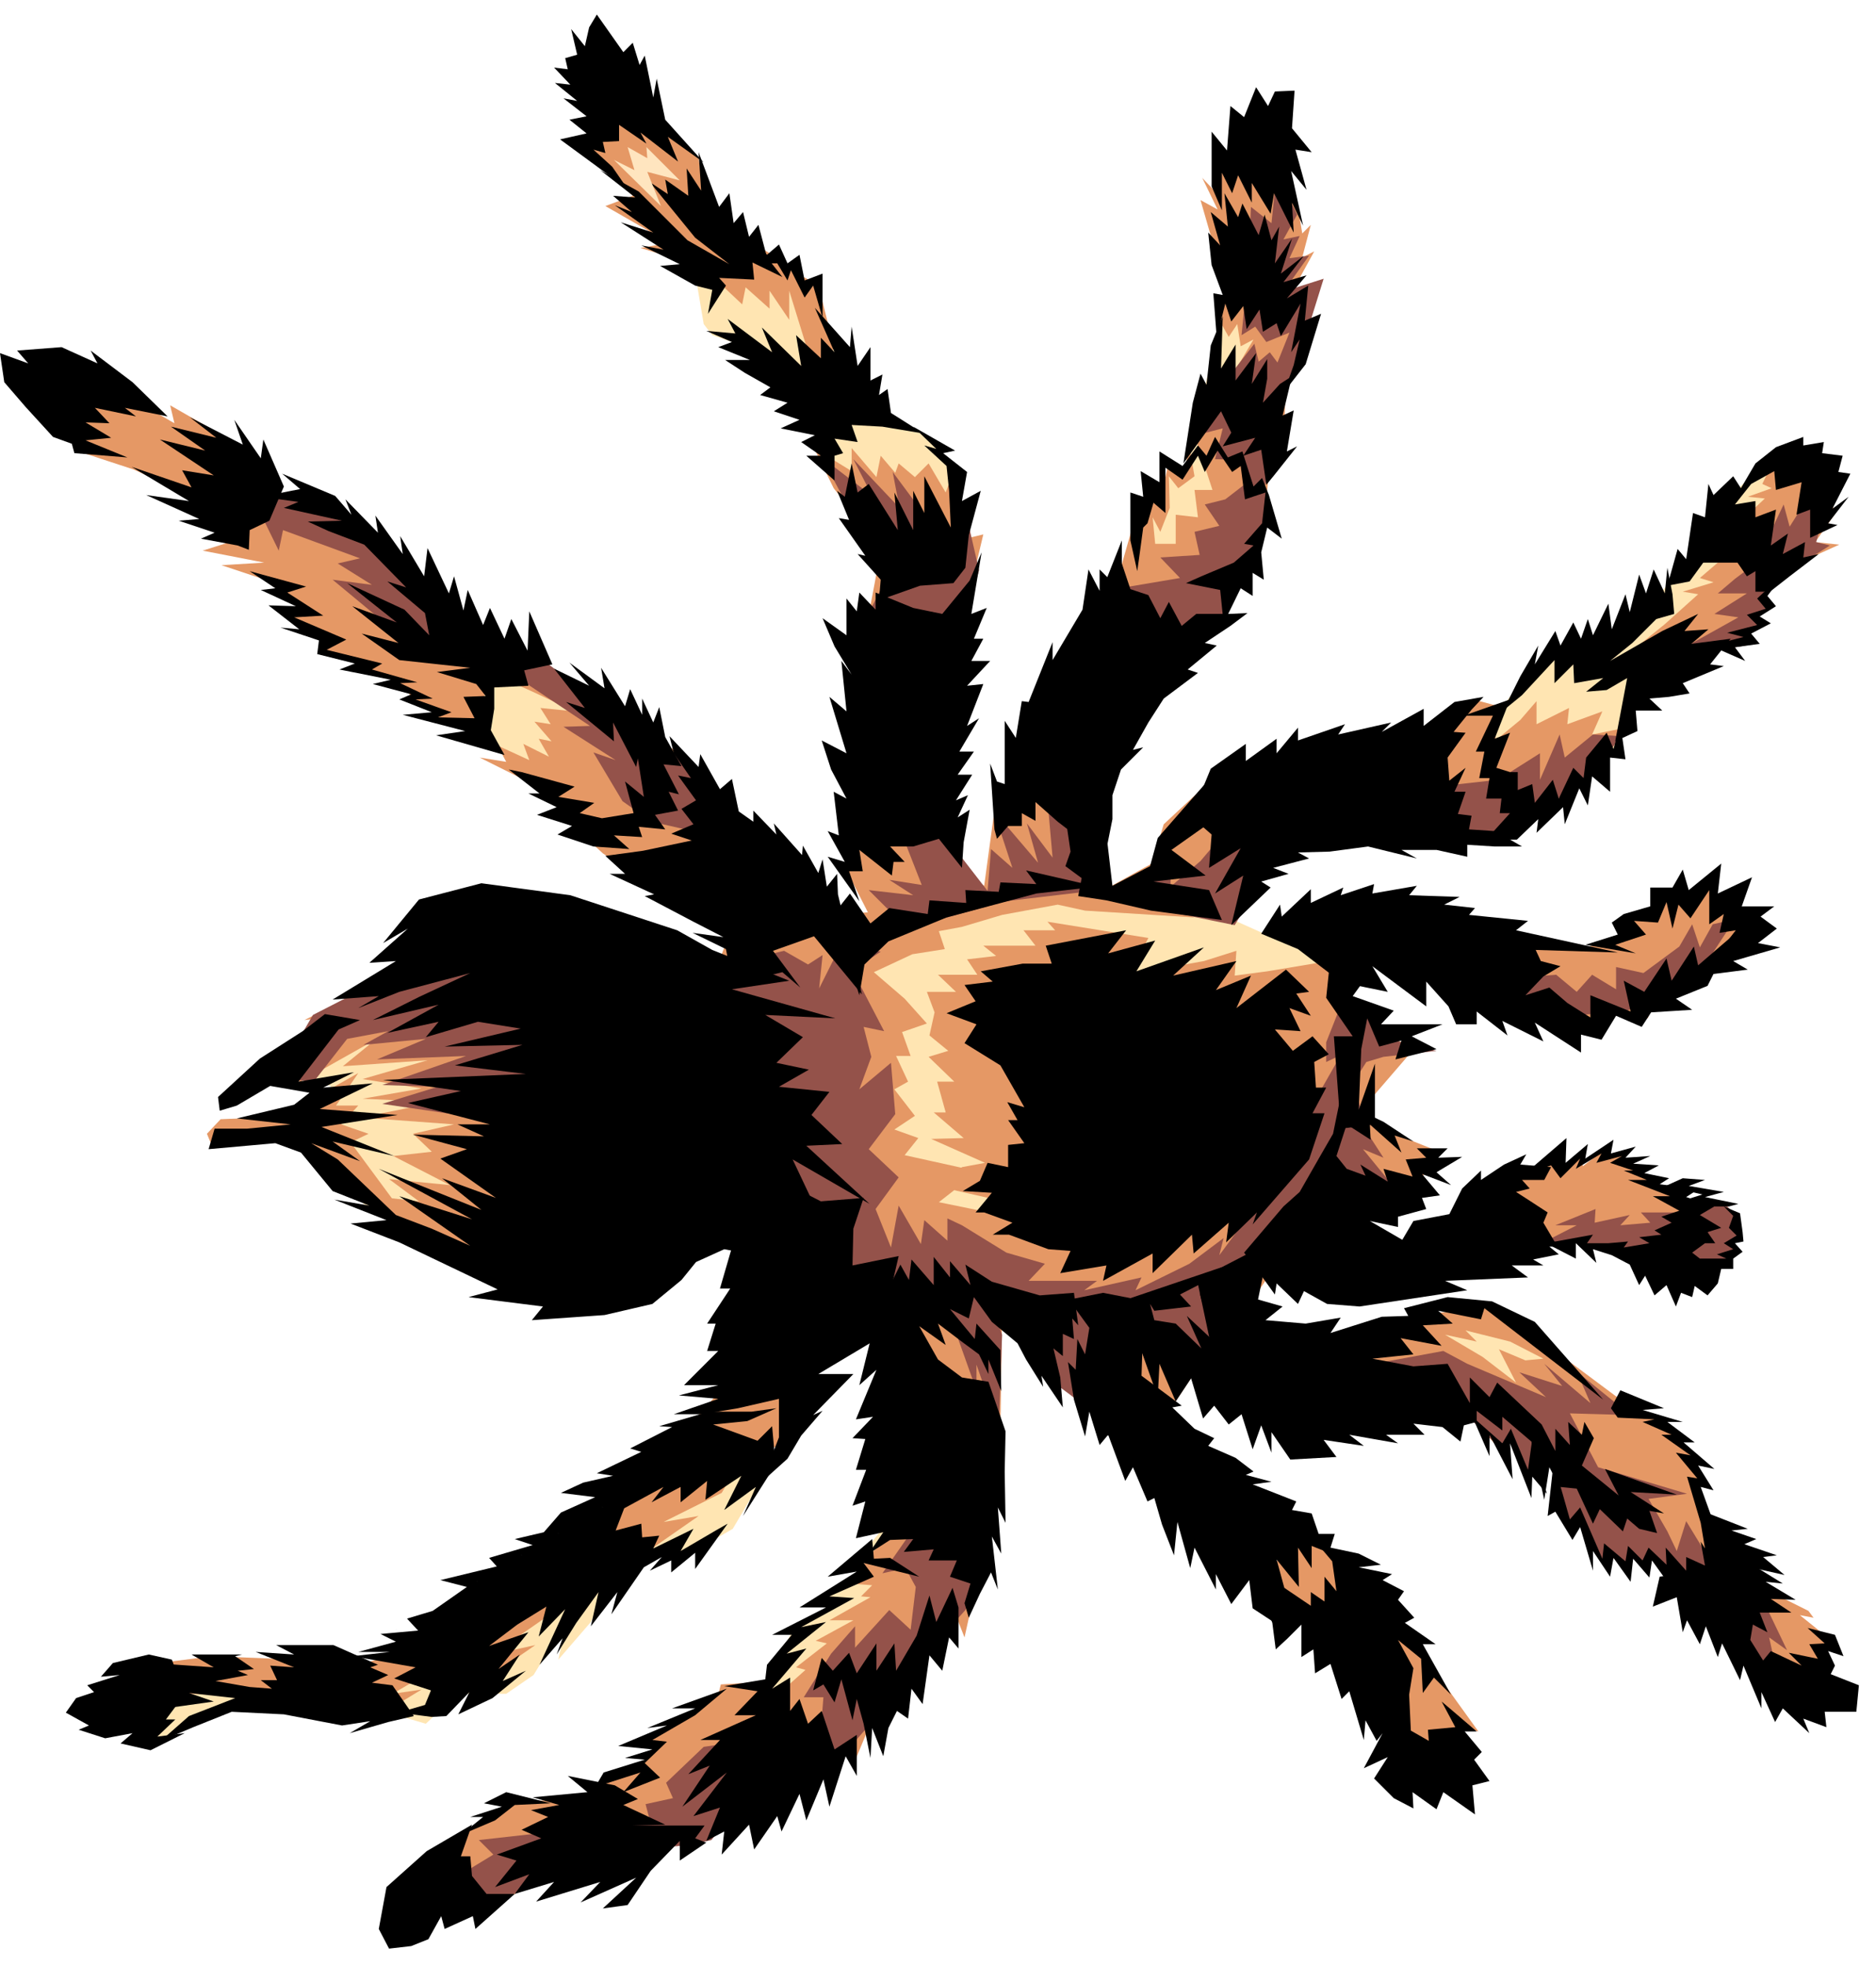 <svg xmlns="http://www.w3.org/2000/svg" width="347.564" height="364.198" fill-rule="evenodd" stroke-linecap="round" preserveAspectRatio="none" viewBox="0 0 2194 2299"><style>.pen1{stroke:none}.brush1{fill:#e59865}.brush2{fill:#ffe5b2}.brush3{fill:#94524a}.brush4{fill:#000}</style><path d="m1749 1167 109 36 27-21 42 9 8-19 109-64-19-53-16 5-8-29-26 27-36-10-2 21-40 12 14 12-72 19-109-9 19 64zm-282-611 35-17 1-83 24-71-2-49-17 11 29-53-14 7 10-38-10 10-6-37-33-51-60 5-2 35-16-17 18 37-20-11 17 59 19 58-17 4-1 82 27 89 21 13-3 17z" class="pen1 brush1"/><path d="m1489 496-7 78-30 42h21l-12 38-25 26-4 49-99 27-28-72 21-73 37-53 4-18 19 7 16-84 87 33z" class="pen1 brush1"/><path d="m1079 1806-155 223-40-39 45-87 49-30h-29l59-30-12-10 52-65 31 38zm272-1170h24v-34l26 3-4-32h21l-20-61 68-115-15 8-4-26-10 15-9-16-37 145 6 34-19 14-11-14 1 37-11 28-9-17 3 31zm-405 712 203 180 414-398-185-83-215 4-125 57-131 94 39 146zm808-518 39-50 82-30 66-55 39-48 54-77 32-29 43 9-72 95-51 113-69 34-26 87-44-4-145 11 52-56zM823 379l10 13 46 16 65 53 30 100 149 41v-48l-24-25-8-13-51-33-91-115-30-47-107-7 11 65z" class="pen1 brush2"/><path d="m1343 1097-118-19 9 10h-37l14 18h-61l15 12-34 4 12 18h-46l21 20h-34l9 24-6 27 22 18-23 7 30 29h-20l10 36h-14l35 30-38 1 63 28-27 5-22 24 79 18 161-310zm734-564-16 33 11 5-28 10 20 2-35 33-53 46 40-10-28 24 16 5-36 11 18 3-39 35-37 30 103-8 36-1-10-11 22-11-8-9 17-12-9-13 22-18 26-21 42-19-28-3 23-33-18-66-51-2z" class="pen1 brush1"/><path d="m1315 687 65-11-23-24 46-3-6-27 29-7-17-25 24-6 22-17-3-29-31-1 9-36-39 10 41-64 35-45 5 21 13-11 9 12 14-35-27 11-13-18-16 10 8-82 3-68 24 19 6-59 24 49-16 29 19-4-12 26 23-3-30 42 47-15-23 74-23 58-13 76-10 35 8 31-28 68-33 63-58 15-53-59z" class="pen1 brush3"/><path d="m1015 622-40-51-23-47 44 27v-27l29 34 5-25 17 20 4-11 19 16 16-16 20 34 9-25 10 80 25-6-25 105-118 37 18-96-10-49zM683 172l18-39 50-2 66 54 10 68 78 46 29 22 23 12 18 72-15 55-37-120v34l-23-34v21l-28-25-4 20-34-32-43-5 26-8-68-21 34-6-75-43 32-12-57-57zm211 1795-51 3-3 12-51 32-39 22 21 6-14 15-13 11-39 13-10 12-13 10-86 5-69 46 26 67 19 11 73-41 54-20 63-20 39-7v16l45-20 70-79-22-94zm165-183-49 39 2 20-19 9 27 2-13 13 11 1-48 27h28l-44 24 13 3-36 28 11 3-37 33 32 61 61-2v19l17-41 19-11 83-125 11 28 14-63 2-95-85 27zm427 66 24 21 44 34 101 148 38 13 14-26 1-19 21 4-36-50-16-21-12-18-16-25-113-119-42 33-8 25z" class="pen1 brush1"/><path d="m1736 1146 84-6 24 20 18-20 28 17v-26l32 7 42-31 15-26 9 27 15-27 26-6-44 67-84 41-93 7-72-44z" class="pen1 brush3"/><path d="m1749 1528 165 123 29 10 19 21 12 15 14 27-2 24 18 51 67 63 44 22 6 8-16-3 36 29-7 25-61 20-33-30-30-35-41-42-40-38-6 13-17-11-5 15-19-17-5 14-31-54-11 11-13-34-3-37-24-35v44h-9l-22-44-6 17-48-55 35 4-220-53 89-53 135-15zm2-141 34-19 34-10 11 8 21-19v17l31-24-7 14 28-5-10 8 16 1-5 7 13 1 13 13v8l27 6 32 20 23-5 18 11v13l6 16-11 5 5 8-15 16h-34l-91-17h-34l-4-9-21 2h-27l-53-66zm-354-314-125-47-76 6-65 9-50 18-80 24-41 41 11 61-59 165-27 135 27 70 91 2 167 112 2-138 53 76 108 96 69-105 53-63 47-70 19-43 132-33 33-41-78-31-2-35 50-58-45-14 2-26-36-12-29-47-66 11-38 5 2-29-38 12-133 24 254 105-2 92-101 51-235 29-93-19 46-36-86-19 16-20-28-10 24-16-24-31 16-9-14-30h17l-10-28 29-10-26-29-36-31 45-21 38-6-7-21 27-5 47-14 65-12 32 7 128 8zm278-219 48-36 26 7v41l29-24 19-22v27l38-19-2 19 41-15-12 27 35-7-45 59-38 31-24 10-38 29h-63l-14-127z" class="pen1 brush1"/><path d="m851 1098-31 80 46 30 36 25 31-55 24 67 19-65-2-36 50-53 141-38 108-12 153 36 33-16 37-144-92 7-43 40-14 46-47 26-34-117-79 5-24 24-12 88-19-14-46-93-100 81 29 57-41 3-69-46-54 74z" class="pen1 brush1"/><path d="m919 1408-111-270 109-26 28 16 17-11-4 39 26-52 46 9-33 22 37 71-24-5 9 35-14 38 37-31 5 60-31 41 35 33-27 37 18 45 9-49 26 45 4-28 27 24v-26l17 8 52 32 45 13-19 20h80l-15 11 67-15-7 15 63-31 40-30-5 20 43-58 33-40 36-45 39-39-33 95-59 96-74 106h-111l-42 53-31-23-26-58-39-21 10 27-4 110-26-75v30l-26-73-17-22-21-15-118 66-45-72 4-102zm133-762-36 71 8 180 54 138-38-6 28 18-52-6 45 45 115-32 110-13-30-67-32-50 7 79-30-40 13 46-52-61 22 67-25-22-4 49-41-53-9-182 40-140-14-61-32 20-55-74 8 42-54-57 22 43-59-45 54 101 37 10zm254 391 63-22v22l35-30 27-32 33-31 216-24 72-8 49-31v31l23-53 6 27 33-27 32 2-29 43-95 65-61 10-104-2-141 7-1 65-20 33-143-29 5-16zm828-486-41 65-7-26-33 69-24 18-20 17h34l-38 24 28 4-86 48 100-16-9-8 29-16-14-5 16-15-6-19 47-34 30-19-16-4 8-28 2-55z" class="pen1 brush3"/><path d="m1568 1176 59 27-17 9 70 17-62 7-20 6-14 22 12 56 22 34-24-10 45 55-95-7-21-79 45-79-17 8v-23l17-43zm426 228 22 3 14 14 6 23-10 9 6 12-11 6-4 6-52 4-40-12-64-12-19-5-39 2 41-21h-25l47-19-1 16 41-9-11 12 35-3-11-12h54l3 19 12-33h6zm-436 200 130-24 28 15 92 39-31-29 50 16-21-26 54 46-16-37 63 51-71-2 33 63 104 31-45 6 22 38 11 23 11-35 42 69 53 34 23 48-21-15 10 45-49-40-71-66-26-36-6 15-21-13 1 14-27-18-1 15-30-48h-14l-16-72-32 18-21-47-9 14-43-42-156-50zM526 2200l51-31-17-17 89-10 111-13-5-19 32-7-8-18 44-42 137-20 3-38h-23l32-51 28-32v25l40-44 25 23 6-50-12-22-27 6 42-60 79 50-24 53-34 38-63 79-50 57-85 12-65 83-27 6-118 10-123 67-38-35z" class="pen1 brush3"/><path d="m559 1477-134-69-58-93 20-45-45-8 82-70 234 18-99 267z" class="pen1 brush2"/><path d="m242 1326 16-17 71-3 44-25 46-26-26 38h26l-20 22 32 11-21 10 62 84-68-28-68-69-89 15-5-12z" class="pen1 brush1"/><path d="m538 1465-86-47-16-19 54 6-35-26 71 7-66-34 45-5-22-21 48-11-109-8 89-18-87-4 69-12-69-11 76-22-99 7 38-31-87 49-27-1 54-74-23 3 74-37 124-32 158 133-131 206-43 2z" class="pen1 brush1"/><path d="m338 1235 28-48 80-41 97-37 116 54-4 65-31 89-177-26 65-20-65-2 98-34-104 4 57-24-73 7 29-16-48 9-39 50-52-5 23-25z" class="pen1 brush3"/><path d="m244 1344 78-7 30 11 37 45 43 17-41-7 61 24-42 4 57 22 115 55-34 9 87 11-13 16 85-6 56-13 34-28 17-21 33-15 53 10 29-13 14-10-12-10 22-27-26-55 90 52-74-68 42-2-36-34 21-27-59-6 35-20-38-8 31-30-44-26 82 4-121-34 67-10-90-36-41-23-125-41-104-14-73 19-42 51 29-17-45 40 31-2-74 45 54-4-24 14 48-19 83-22-60 28-54 27 77-18-60 33 60-13-15 18 61-18 50 8-89 21 91-2-79 24 83 10-167 7 91 13-62 14 96 25h-38l31 14-83-2 63 17-31 11 65 46-63-23 46 37-120-48 109 59-85-27 83 58-45-20-42-16-68-65-31-19 57 21-32-23 72 17-85-34 89-14-91-7 62-30-58 5 36-18-65 11 47-61 25-11-41-7-26 20-50 32-49 45 2 16 20-6 39-23 46 8-18 14-67 16 63 7-51 5h-38l-7 24zm761-290-37-52 20 6-20-36 13 5-6-51 15 8-18-34-11-34 29 15-20-66 20 17-6-59 12 16-20-33-14-33 28 20v-43l12 15 3-22 19 20v-20l44 18 34 7 32-39 14-33-12 72 18-7-15 36h11l-14 26h22l-27 29 19-2-19 49 14-9-23 39h17l-19 27h17l-19 30 14-6-12 26 14-9-7 38-2 30-27-34-30 9h-27l17 18h-13l-2 16-38-30 4 25h-16l12 35zm158-84-5-77 8 21 9 3v-74l13 20 7-43 8 1 28-70v21l35-59 7-47 13 25v-25l9 9 17-43v27l10 30 21 7 14 27 10-19 15 28 17-14h38l22-1-20 15-30 20 14 3-34 28 12 4-40 30-18 28-18 32 12-3-26 26-10 30v28l-6 30-5-27-8 18-19 2-26-20-26-23v22l-16-9v15h-16l-13 15-3-11zm254 6-24-21 23-56 41-29v20l36-26v17l25-30v15l55-19-8 12 62-14-11 11 49-27v20l36-28 34-6-14 15-21 26 14 1-21 29 2 27 19-15-13 28h13l-9 26 16 2-3 16 30 2 13 7 19 11h-32l-32-2v14l-36-8h-41l18 10-57-14-45 6-37 1 13 7-42 11 18 7-32 9 11 7-46 44 14-58-33 21 30-53-37 23 3-39zm447 706-11-19-3 15-16-15 2 27-17-19v26l-16-31-52-49-9 17-23-23v30l-26-46-40 3-48-9 48-5-15-19 48 9-22-24 35-2-17-15 50 10 4-13 139 107-80-91-50-24-52-5-51 13 5 9-31 1-60 19 12-18-41 7-47-4 20-16-35-10-20-11-18-8-5 40-19-27 15 55-30-28 17 38-30-29-25-4-5-19 5 8 43-5-13-14 31-16 3 12 15-28-115 39 40 113 2-39 19 44 18-27 14 47 13-15 17 22 15-12 13 41 10-28 12 32v-24l22 32 54-3-15-20 47 7-17-13 57 10-14-10h45l-13-13 34 4 21 17 4-19 15-4v-13l30 23v-16l34 29 15 68 6-38 12 23 20 2 19 41 8-17 27 26 5-15 14 12 21 5-9-26 17 3-39-25 54 3-84-30 16 31-43-35 14-32zm-837-151-22 89 20-18-24 58 20-3-24 25 15 1-11 36h12l-16 42 15-5-11 43 32-7-17 25 25-16 27-1-11 15 35-3-6 13h33l-8 19 24 8-7 23 5 17 13-28 13-25 8 20-7-62 11 20-4-54 9 18-1-60 1-47-20-58-31-5-28-21-22-39 31 22-9-25 29 22 19 14 11 23v-17l15 37-1-48-28-31-2 18-29-35 22 11 6-25 21 29 30 25 10 19 20 32-2-13 25 37-3-35-8-34 11 9v-26l13 6-2-24 7 8-5-38-40 3-56-16-31-20 6 24-24-28v19l-19-24v33l-26-30-3 24-10-18-26 52z" class="pen1 brush4"/><path d="m1250 1520 24 33-5 31-9-18-2 36-9-9 7 44 13 43 5-29 12 39 10-12 20 54 9-16 17 40 8-4 9 31 14 36 4-39 15 54 5-24 25 49v-18l18 35 21-28 4 33 35 23 2-47-9-33 26 32-1-46 16 24v-26l15 6-15-44-23-4 5-10-51-20 22-3-30-8 9-4-21-16-32-14 7-9-23-11-26-25 11-2-47-35 2-61-11-29-36-7-40 8z" class="pen1 brush4"/><path d="m1478 1872 10 26 4 31 13-12 17-17v38l14-9 2 28 18-11 13 41 9-9 17 57 2-23 13 24 7-9-22 41 28-13-16 25 23 23 23 12-1-19 28 20 8-20 37 26-3-34 20-5-18-25 9-9-20-24h14l-28-24-13-11 16 30-32 3 1 13-21-12-2-42 5-31-18-33 27 22 2 40 13-18 20 20-33-59h15l-36-25 11-6-19-21 7-10-25-13 11-7-39-8 26-3-26-13-33-7 5-16h-30l27 32 5 35-14-17v29l-16-11v16l-34-23-21 17zm244-215 20 46v-25l27 52-3-42 25 64 1-25 17 20-17-64-5 36-20-48-10 17-35-31zm162-10 11-21 51 21-25 2 47 14h-18l32 24h-13l36 31-19-4 18 29-15-4 13 36 17 13h-17l36 24 29 16-16 3 34 21-20-2 35 21-29-1 24 16h-37l9 23-17-9-3 18 15 24 9-11 36 17-15-15 34 7-10-17 18-1-20-18 32 8 10 25-18-6 8 17-5 10 33 13-3 31h-37l2 18-27-10 7 17-31-29-9 16-16-35v19l-21-50-4 17-21-43-5 16-14-36-7 21-15-28-5 14-7-41-28 11 8-35 31-5v-18l22 10-5-28 5 8-5-30-16-54 12 2-25-30 17 3-34-24h12l-34-15 14-3-43-2-8-11z" class="pen1 brush4"/><path d="m1817 1710-7 63 9-5 20 33 9-15 15 51v-23l20 30 4-22 20 28 3-27 19 22 3-20 18 25 13-2 17-2-32-36 1 20-21-20-7 15-17-17-3 18-25-21-2 18-26-60-12 14-19-67zm181 60 46 18-19 2 29 10-14 6 38 13-16 2 25 21-85-19-4-53zm-216-396 50-43-1 29 26-22-3 17 33-22-3 16 29-8-12 13 29-2-20 9 30 2-17 9 29 6-11 7 45 6-14 9 33 11-17 10 25 15-16 5 9 13h-12l-15 11 9 7h31l-11-5 19-6-11-7 15-9-9-9 5-14-11-11 19 8 3 22 1 11-10 2 9 10-11 8v12h-14l-4 17-12 14-15-11-3 13-13-5-6 16-11-25-14 12-11-23-7 11-11-24-21-11-22-7 4 16-24-23v18l-35-18 55-10-7 10h25l23-2-5 7 30-5-12-7 26-3-8-5 20-9-12-7 21-7-31-17h20l-49-19h22l-27-11h11l-27-9 14-8-30 8 6-11-30 18 5-12-23 23-11-15-32 11z" class="pen1 brush4"/><path d="m1948 1387 20-9 26 2-19 7 41 7-22 6 39 8-11 3h-37l-13-8 19-6-43-10zm-616-733 5-37 5-5 7-24 14 12v-53l20 14 18-28 8 19 15-25 17 25 10-7 5 39 24-8-4 36-21 24 11 2-23 20-38 16-18 8 40 8 4 39 20-41 14 9v-27l13 8-3-32 7-29 17 13-15-51-8-20-10 10-13-41-17 7-15-24-10 22-10-12-18 24-27-17v36l-22-13 3 30-15-5v56l8 36 2-14z" class="pen1 brush4"/><path d="m1490 556 27-34-12 6 8-48-13 6 11-46-14 9-20 22 5-28v-23l-18 29 5-36-24 32v-42l-17 28 2-61-14 34-5 46-7-13-9 34-11 71 44-61 12 25-10 16 38-10-14 21 21-7 6 41 9-11z" class="pen1 brush4"/><path d="m1502 458 11-31 7-30-10 15 11-57-23 38-5-15-16 10-4-26-15 23-4-27-14 18-7-21-10 40-4-52 11 2-13-35-4-38 14 15-11-39 20 17-4-39 16 28 5-16 19 37 7-24 8 30 9-16-5 43 20-29-13 41 27-21-24 31 27-8-23 27 25-15-4 41 19-8-18 59-25 32z" class="pen1 brush4"/><path d="M1429 246v-44l12 24 7-21 16 32v-23l22 36 4-24 23 46-2-35 13 27-14-64 18 22-13-47 19 3-23-28 3-44-23 1-8 17-14-22-14 35-16-13-4 52-18-22v64l12 28zm283 591h34l-20 42h10l-6 31h12l-4 24h18l-2 17h12l-28 31h36l25-24-2 16 31-30 2 20 17-42 10 20 5-34 21 18v-40l18 2-6-41-8 29-8-19-24 29-3 24-12-12-17 36-7-22-21 27-3-22-17 7v-21h-9l-16-5 16-41-18 7 18-46-54 19z" class="pen1 brush4"/><path d="m1758 831 20-40 21-36-4 22 24-39 6 17 15-27 9 19 8-23 6 19 18-37 4 30 16-41 5 21 11-44 8 22 9-28 13 28 3-30 6 31 2 23-21 6-28 28-26 21 61-35 42-20-16 20 28-2-20 17 46-6-24 30 16 2-48 20 8 12-24 4-23 2 15 14h-31l2 24-26 12 14-74-24 14-24 2 20-16-34 6-1-22-22 22v-27l-38 41-22 18z" class="pen1 brush4"/><path d="m1950 685 12-43 10 12 8-54 14 5 4-39 6 13 23-22 9 14 17-29 24-19 32-12v10l24-4-2 13 24 3-5 19 14 2-21 41 19-14-24 31 11 2-32 15v-33l-16 6 6-38-30 9-2-22-27 15-19 24 24-4v19l24-9-6 42 20-14-6 24 26-14-2 18 18-4-34 26-23 18h-17v-24l-10 6-11-16h-40l-16 22-26 5z" class="pen1 brush4"/><path d="m2000 755 39-10-19-5 35-9-12-12 22-7-10-12 32-30-20 27 10 12-19 12 13 8-23 12 10 12-29 4 12 16-41-18zm-972-53 2-24-27-30 9 2-31-44 12 2-14-34 9 7 8-39 7 34 13-10 34 54-4-44 22 44v-46l13 26v-43l31 60-2-43-3-29-26-24 14 4-27-26 49 28-14 3 28 22-6 34 22-12-14 52-4 38-14 18-39 3-48 17z" class="pen1 brush4"/><path d="m976 562-33-29h17l-23-16 16-8-40-8 22-10-30-10 16-10-32-9 12-9-30-17-23-15h29l-37-15 16-6-30-13 34 3-9-17 52 39-12-29 46 45-6-36 29 27v-24l16 17-23-52 41 46 2-24 7 46 15-22v39l14-7-4 24 10-7 4 28 38 24-48-8-36-2 7 20-27-4 10 17-10 3v29z" class="pen1 brush4"/><path d="m962 372-11-38-10 14-16-32-4 12-12-20h-24l2-22 10 12 14-12 10 22 14-10 6 30 21-8v52z" class="pen1 brush4"/><path d="m828 367 5-28-20-5-41-23 23-2-45-22 26 5-50-32 38 12-45-32 20 8-22-19 26 2-41-32 45 25 57 57 49 28-40-31-53-65 21 14-3-17 27 19-2-32 17 26-3-45 24 64 12-16 5 35 11-13 7 29 11-14 10 38 18 23-35-17 2 20-41-2 8 9-21 33z" class="pen1 brush4"/><path d="m716 195-22-20 14 4-3-13 19-1v-19l32 22-7-13 44 34-12-29 42 30-45-50-10-48-4 22-10-49-6 11-8-26-11 11-31-44-9 15-5 22-16-20 7 30-14 4 3 13-16-2 19 20-18-2 26 21-16-3 27 21-20 4 20 16-31 7 79 58-18-26z" class="pen1 brush4"/><path d="m531 844 137 92 23-91-42-36-49-33-38 36-31 32z" class="pen1 brush2"/><path d="m92 528 64 21 64 29 55 54-38 12 72 14-50 3 66 22 7 12 29 22-27-1 16 15 30 14-4 18 51 14-2 6 39 14 26 26 19 10-3 8 44 8 13-23 6-21 1-19-61-87-130-115-70-10-24-35-39-38-47-27 5 21-47-27-98-16 33 76zm490 344 37 17-7-19 30 15-12-21 15 3-20-23 19 3-12-19 40 4-49-23-20-9 1-24 25-7 64 49 47 29 50 31 32 39-10 126-76-24-31-21-25-23-13-25-40-31-66-33 31 5-10-19z" class="pen1 brush1"/><path d="m303 597 23 47 5-24 90 33-26 6 40 25-46-6 70 58 59 26 85 29 87 58-31 1 61 39-26-9 34 57 34 24 92 21-31-74-64-51-79-51-49-37-29 1-93-58-74-78-49-51-70-7-13 21z" class="pen1 brush3"/><path d="m936 1155-21-18-45 11-15-7-6-31-39-19 36 5-35-18-57-30 11-2-52-24h18l-23-21 44-6 57-12-24-8 26-11-14-18 17-10-21-29 15 3-20-29-5-20 34 36 2-15 23 41 14-12 8 38 17 12v-13l27 28-3-13 33 37 1-11 18 32 5-16 5 32 12-15 1 24 28 117-56-68-48 17 32 43z" class="pen1 brush4"/><path d="m595 900 36 28h-13l33 16-23 9 41 13-17 10 42 14 42 3-18-16 33 2-4-12 31 3-12-17 27-5-11-22 12 3-18-35 21 2-19-34-7-35-7 18-13-28v19l-14-30-6 20-28-45 4 24-41-30 23 27-41-20 36 46-22-7 56 46-1-22 27 52 2-10 7 45-22-18 10 37-37 6-26-6 17-12-42-7 19-12-62-17-15-3zm-5-17-80-23 34-5-73-19 34-3-38-15 14-6-45-12 21-5-60-12 18-7-44-11 2-16-45-15 22 2-36-28 32 1-41-19 17-2-30-20 66 18-22 7 42 27-34 2 61 26-23 12 65 16-12 7 53 15-20 1 38 18-20 1 42 15-16 6 43 1-13-25 26-1-11-14-46-14 39-5-83-9-44-31 43 11-54-43 52 19-58-46 67 31 29 30-5-26-44-37 22 7-49-50-42-16-24-11 40-1-68-15 17-7-44-6 46-9-21-18 62 26 19 22-7-18 38 39-3-20 32 45-3-21 28 47 4-33 25 53 6-20 11 40 5-24 18 41 8-20 17 36 8-23 19 37 2-46 27 62-33 7 5 18-40 2v25l-4 25 16 29z" class="pen1 brush4"/><path d="m278 638-43-8 16-7-42-14 24-2-62-28 50 7-67-40 70 24-11-20 37 6-63-42 53 13-40-28 53 13-31-24 62 32-10-29 31 45 3-22 24 55-17 40-23 11-1 23-13-5zM62 511l-32-35-25-29-5-34 33 12-13-15 52-4 42 19-8-15 49 37 41 40-50-10 13 10-48-10 17 18-28-1 30 18-30 3 49 20-62-5-3-11-22-8zm381 1745 9-49 47-42 53-31-13 37h11l2 23 17 21h33l-46 41-3-15-33 15-4-15-15 27-20 8-26 3-12-23zm577-456-52 44 34-6-67 42h31l-63 32h23l-29 35-2 17-48 8 39 6-27 28h25l-65 29h23l-37 40 25-10-32 48 52-40-39 51 31-10-16 39 21-11-3 27 32-35 6 29 27-39 5 18 21-44 8 31 20-48 7 32 19-59 13 23v-48l-26 17-15-45-16 15-10-29-11 14v-39l-21 13 40-47-23 6 46-37-29 6 62-34-29-2 52-23-12-16 65 16-34-22-19 1-2-23z" class="pen1 brush4"/><path d="M1121 1880v48l-11-13-8 39-15-18-8 57-13-18-4 35-13-9-10 20-6 33-13-33-2 35-8-40-8-29-5 25-13-48-8 27-13-21-12 7 10-38 13 15 19-21 9 24 23-35v32l21-32 2 32 24-41 15-47 8 31 19-40 7 23zm-295 275-31 21v-23l-34 35-27 40-29 4 39-36-65 29 23-24-75 23 21-23-46 14 17-23-40 15 25-31-23-7 52-19-23-10 31-15-20-8 33-6-31-9 64-6-23-19 55 11 27 16-17 7 49 23-38 1h84l-11 15 13 5z" class="pen1 brush4"/><path d="m850 1975-64 23h27l-56 23 23-3-57 24 40 4-32 10 23 2-48 15-10 17 53-17-20 23 43-17-18-17 26-25-17-2 50-29 37-31zm-311 171 40-17 23-18 42-2-52-13-26 13 21 4-37 12h15l-26 21zm907-967 17-38-41 17 24-34-74 17 36-33-79 28 22-36-55 15 21-27-94 18 7 21h-34l-49 9 14 12-33 4 13 19-34 14 35 13-14 22 42 26 28 49-20-6 12 21h-11l19 27-19 2v26l-24-5-9 21-20 12 34 2-19 23h10l33 12-23 14h19l46 17 26 2-12 26 54-9-4 18 58-32v23l46-45 2 22 41-36-3 23 36-35-5 14 66-76 18-54h-14l16-30h-12l-2-30 17-9-19-21-23 17-21-25 30 2-13-27 25 9-17-26 15-2-27-26-58 45zm-17-103-83-11-52-12-33-5 4-21-19-14 6-17-6-41 46 4 9 77 44-23 9-33 63-72 18 40-65 46 40 30-61 7 65 10 15 35zm56 377-85 44 17 80 52-46 16-78z" class="pen1 brush4"/><path d="m1690 1561 44 26 39 30-20-39 31 13 21-2-39-20-52-13 13 13-37-8z" class="pen1 brush2"/><path d="m1576 1292 12-39-20 29-9 44-15 26-24 42-19 17-46 54 18 24 18 25 2-13 25 24 7-15 27 15 38 3 126-19-26-11 97-4-19-14h37l-12-7 30-6-11-9h27l-21-6-13-22 5-12-23-15-14-9 16-4-9-10h26l8-15-36-3 7-12-26 12-27 18v-11l-22 21-15 30-42 8-13 22-38-22 33 7v-12l33-9-5-13 21-3-21-25 34 13-17-15 30-18-28 1 11-11h-36l11 11-24 2 8 20-34-9 5 15-32-20 6 13-22-8-12-15 12-37 28 18-1-18 37 33-8-20 22 7-35-23-42-20zm-79-234-22 34 43 18 51 39 54 11-18-30 63 47v-29l26 29 9 21h24v-15l36 28-6-17 48 24-10-22 54 35v-21l24 6 17-28 30 13 11-17 48-3-19-13 37-15 15-30 17-31-43 37-5-22-26 40-6-26-26 39-24-13 8 36-47-19v26l-27-17-21-18-28 9 21-22 20-12-23-6-6-13 96 3-119-26 14-11-69-7 7-8-36-4 18-9-59-2 9-11-52 9 2-11-39 13 3-9-38 18v-16l-34 32-2-14z" class="pen1 brush4"/><path d="m718 187 55 54-16-40 38 10-39-39 1 13-23-13 8 27-24-12z" class="pen1" style="fill:#ffe5bf"/><path d="m439 1998 113-109 195-79 72-93 88-14-50 85-45 26-89 16-32 67-38 44 10-46-39 64-32 22h-57l-37 35-34-10-25-8zm-289-6 111-24 102 11-125 28-52 32-20-11-16-36z" class="pen1 brush2"/><path d="m174 1995 48-14 124 3 106 17 41-25-34 5 41-24 71 5 55-38-50 11 76-53 109-70 56-39-41 7 68-34 25-42 61-19v-71l-81 5-88 99-169 142-138 77-75 22-56-19-74-3-72 9-3 49z" class="pen1 brush1"/><path d="m201 1941-27-6-42 10-14 16 22-2-38 12 8 8-21 7-12 17 27 15-12 5 31 10 32-6-14 12 35 8 40-20-32 4 21-20h-11l15-20 12-14-11-12-9-24z" class="pen1 brush4"/><path d="m226 2020 45-18 61 3 68 13 33-5-24 14 45-13 30-7-25-36-24-3 19-9-21-9 9-3-52-23h-67l21 11-45-3 45 18-28-2 8 17h-19l13 10-26-2-40-7 38-7-12-5 19-2-22-15 8-2h-59l26 15-71-5 24 35-17 19 64-9-29-10 54 6-54 21-33 29 38-16zm595-366h-33l52-18-46-4 46-12h-40l40-40h-13l10-32h-10l27-41h-12l16-55 7-31 50-39 45 23 50-4-12 36-1 43 54-11-22 95-72 43h41l-47 48 11-5-25 29-16 27-30 27 20-52v-45l-48 11-42 7z" class="pen1 brush4"/><path d="m714 1757-295 175h37l-44 5 74 13-25 13 43 14-7 17-31 9 39 5 17-1 27-28-13 26 40-19 39-32-27 12 20-31-25 17 35-43-46 16 33-25 34-21-9 35 31-32-30 65 27-31-7 19 23-37 26-36-9 40 31-40-7 26 38-55 21-12-14 16 25-12v14l28-23v19l38-53-14 8-41 24 15-26-47 23 7-15-20 2-1-16-30 8 10-26 46-25-14 18 34-18v18l31-25-2 22 42-28-20 40 37-27-15 34 38-60-4-45-17 17-52-19 40-4 34-15-29 4h-50l-58 17 15 1-49 25 13 4-52 25 19 3-35 8-26 12 40 5-40 18-20 23-34 8 21 7-51 15 9 10-66 16 31 8-40 28-30 9 13 14-44 4 18 9-44 12 295-175zm854-437-8-108h22l-31-45 5-48 47 17-21 29 48 17-15 16h72l-36 14 29 15-48 12 7-22-26 7-14-33-7 36-3 71 19-54v71l-40 5zm286-215 38-12-7-14 14-10 31-9v-22h26l12-21 7 24 38-31-4 35 40-19-12 34h38l-16 12 19 14-22 17 26 5-55 16 17 10-55 7 41-53-19 3 5-22-17 12v-40l-22 33-14-16-7 28-7-31-10 24-28-2 14 16-36 12 24 10-59-10zm-879-36 19-24 24 35 22-18 45 7 2-16 43 3-1-15 39 2 2-11 42 2-12-16 83 19-71 8-105 28-68 28-28 27-6 36-30-95z" class="pen1 brush4"/></svg>
